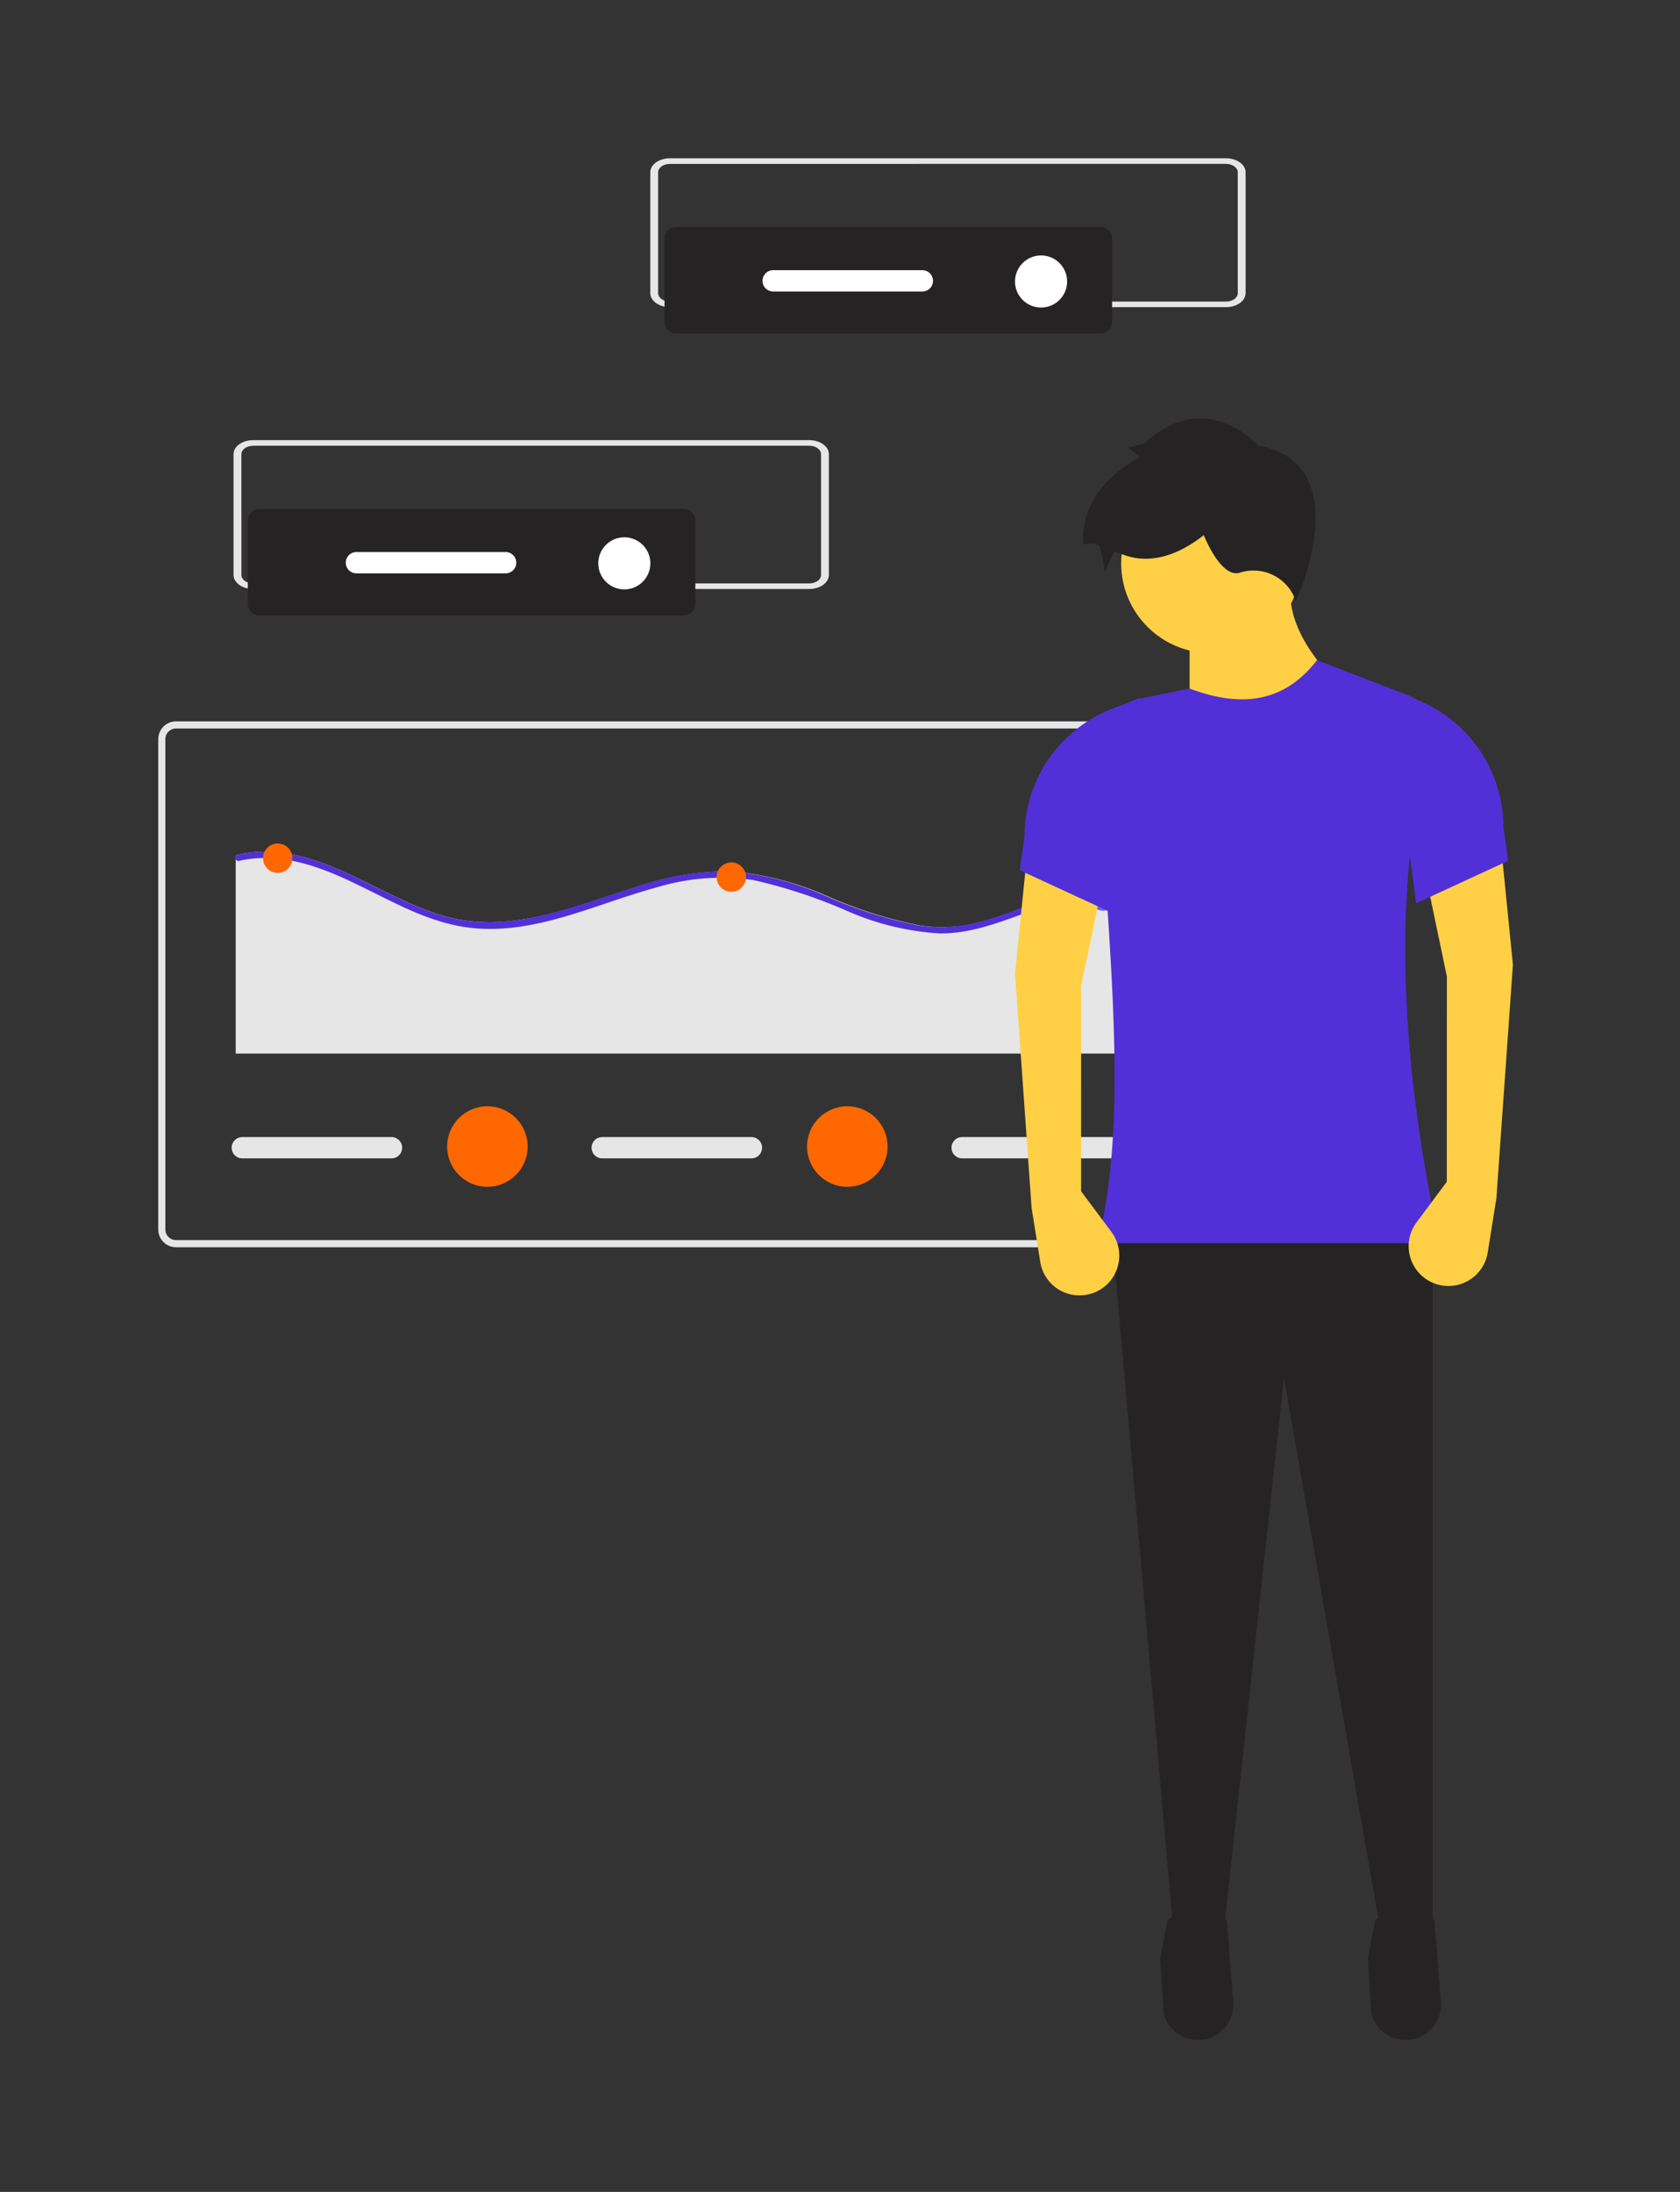<svg xmlns="http://www.w3.org/2000/svg" xmlns:xlink="http://www.w3.org/1999/xlink" width="138" height="180" viewBox="0 0 138 180">
  <rect x="0" y="0" width="138" height="180" fill="#333333" stroke="none"/>
  <defs>
    <clipPath id="clip-path">
      <rect id="Rectangle_939" data-name="Rectangle 939" width="138" height="180" transform="translate(-4315 -11410)" fill="#fff" stroke="#707070" stroke-width="1"/>
    </clipPath>
  </defs>
  <g id="Mask_Group_177" data-name="Mask Group 177" transform="translate(4315 11410)" clip-path="url(#clip-path)">
    <g id="Group_2010" data-name="Group 2010" transform="translate(-4302 -11397)">
      <path id="Path_1930" data-name="Path 1930" d="M522.209,461.3h92.584a1.46,1.46,0,0,0,1.459-1.459V419.575a1.46,1.46,0,0,0-1.459-1.459H522.209a1.46,1.46,0,0,0-1.459,1.459v40.262A1.46,1.46,0,0,0,522.209,461.3Zm92.584-42.6a.876.876,0,0,1,.875.875v40.262a.876.876,0,0,1-.875.875H522.209a.876.876,0,0,1-.875-.875V419.575a.876.876,0,0,1,.875-.875Z" transform="translate(-520.75 -371.876)" fill="#e6e6e6"/>
      <path id="Path_1931" data-name="Path 1931" d="M556.379,443.616a.875.875,0,0,1,0,1.751H544.125a.875.875,0,0,1,0-1.751Z" transform="translate(-466.129 -392.417)" fill="#e6e6e6"/>
      <path id="Path_1932" data-name="Path 1932" d="M554.21,473.465V489.7h82.631V481.15c-.572-.367-1.148-.733-1.729-1.087a23.928,23.928,0,0,0-8.03-3.464,12.12,12.12,0,0,0-4.145-.052,23.657,23.657,0,0,0-4.218,1.242,28.811,28.811,0,0,1-4.137,1.3,12.112,12.112,0,0,1-4.2.083,36.251,36.251,0,0,1-7.639-2.432,24.8,24.8,0,0,0-7.786-2.01,23.241,23.241,0,0,0-7.848,1.294c-5.171,1.6-10.45,3.962-15.925,2.339-5.559-1.646-10.673-6.4-16.834-4.987A.232.232,0,0,0,554.21,473.465Z" transform="translate(-547.848 -416.178)" fill="#e6e6e6"/>
      <path id="Path_1933" data-name="Path 1933" d="M553.945,473.748a.25.25,0,0,0,.283.124,9.212,9.212,0,0,1,2.239-.231c6.06.107,10.72,4.986,16.645,5.715,5.343.657,10.371-1.941,15.395-3.3a18.231,18.231,0,0,1,7.987-.6,42.267,42.267,0,0,1,7.678,2.532,22.284,22.284,0,0,0,7.551,1.841c2.879.048,5.472-1.139,8.142-2.043a14.5,14.5,0,0,1,4.285-.88,12.963,12.963,0,0,1,4.223.654,34.018,34.018,0,0,1,7.884,4.107.221.221,0,0,0,.147.04.267.267,0,0,0,.114-.486l-.114-.072c-.571-.367-1.145-.733-1.725-1.087a23.852,23.852,0,0,0-8.013-3.464,12.072,12.072,0,0,0-4.137-.052,23.578,23.578,0,0,0-4.209,1.242,28.7,28.7,0,0,1-4.128,1.3,12.063,12.063,0,0,1-4.187.083,36.124,36.124,0,0,1-7.623-2.432,24.708,24.708,0,0,0-7.77-2.01,23.149,23.149,0,0,0-7.832,1.294c-5.16,1.6-10.428,3.962-15.891,2.339-5.548-1.646-10.651-6.4-16.8-4.987a.232.232,0,0,0-.145.091A.266.266,0,0,0,553.945,473.748Z" transform="translate(-547.583 -416.178)" fill="#5230d7"/>
      <circle id="Ellipse_213" data-name="Ellipse 213" cx="1.208" cy="1.208" r="1.208" transform="translate(76.4 59.372)" fill="#6c63ff"/>
      <circle id="Ellipse_214" data-name="Ellipse 214" cx="1.208" cy="1.208" r="1.208" transform="translate(45.866 57.82)" fill="#ff6700"/>
      <circle id="Ellipse_215" data-name="Ellipse 215" cx="1.208" cy="1.208" r="1.208" transform="translate(8.605 56.267)" fill="#ff6700"/>
      <path id="Path_1934" data-name="Path 1934" d="M617.879,593.616a.875.875,0,0,1,0,1.751H605.625a.875.875,0,1,1,0-1.75Z" transform="translate(-539.591 -513.241)" fill="#e6e6e6"/>
      <circle id="Ellipse_216" data-name="Ellipse 216" cx="3.307" cy="3.307" r="3.307" transform="translate(82.859 77.847)" fill="#6c63ff"/>
      <path id="Path_1935" data-name="Path 1935" d="M769.879,593.616a.875.875,0,1,1,0,1.751H757.625a.875.875,0,1,1,0-1.75Z" transform="translate(-721.156 -513.241)" fill="#e6e6e6"/>
      <circle id="Ellipse_217" data-name="Ellipse 217" cx="3.307" cy="3.307" r="3.307" transform="translate(53.294 77.847)" fill="#ff6700"/>
      <path id="Path_1936" data-name="Path 1936" d="M921.879,593.616a.875.875,0,0,1,0,1.751H909.625a.875.875,0,1,1,0-1.75Z" transform="translate(-902.72 -513.241)" fill="#e6e6e6"/>
      <circle id="Ellipse_218" data-name="Ellipse 218" cx="3.307" cy="3.307" r="3.307" transform="translate(23.729 77.847)" fill="#ff6700"/>
      <path id="Path_78" data-name="Path 78" d="M730.151,311.607h45.677c.891,0,1.612-.514,1.613-1.148v-9.928c0-.634-.723-1.148-1.613-1.148H730.151c-.89,0-1.612.514-1.613,1.148v9.928C728.539,311.092,729.261,311.606,730.151,311.607Zm45.677-11.764c.534,0,.967.309.968.689v9.928c0,.38-.434.688-.968.689H730.151c-.534,0-.967-.309-.968-.689v-9.927c0-.38.434-.688.968-.689Z" transform="translate(-722.355 -276.238)" fill="#e6e6e6"/>
      <path id="Path_1937" data-name="Path 1937" d="M820.718,328.391a.974.974,0,0,1,.973.973v6.808a.974.974,0,0,1-.973.973H785.9a.974.974,0,0,1-.973-.973v-6.808a.974.974,0,0,1,.973-.973Z" transform="translate(-777.573 -299.603)" fill="#252323"/>
      <ellipse id="Ellipse_219" data-name="Ellipse 219" cx="2.14" cy="2.14" rx="2.14" ry="2.14" transform="translate(36.143 31.122)" fill="#fff"/>
      <path id="Path_1938" data-name="Path 1938" d="M873.69,346.616a.875.875,0,0,1,0,1.751H861.436a.875.875,0,0,1,0-1.751Z" transform="translate(-845.158 -314.283)" fill="#fff"/>
      <path id="Path_78-2" data-name="Path 78" d="M554.151,192.607h45.677c.89,0,1.612-.514,1.613-1.148v-9.928c0-.633-.723-1.148-1.613-1.148H554.151c-.89,0-1.612.514-1.613,1.148v9.928C552.539,192.092,553.26,192.606,554.151,192.607Zm45.677-11.764c.534,0,.967.308.968.689v9.928c0,.38-.434.688-.968.689H554.151c-.534,0-.967-.308-.968-.689v-9.927c0-.38.434-.688.968-.689Z" transform="translate(-512.122 -180.384)" fill="#e6e6e6"/>
      <path id="Path_1939" data-name="Path 1939" d="M644.718,209.391a.974.974,0,0,1,.973.973v6.808a.974.974,0,0,1-.973.973H609.9a.974.974,0,0,1-.973-.973v-6.808a.974.974,0,0,1,.973-.973Z" transform="translate(-567.34 -203.749)" fill="#252323"/>
      <ellipse id="Ellipse_220" data-name="Ellipse 220" cx="2.14" cy="2.14" rx="2.14" ry="2.14" transform="translate(70.376 7.976)" fill="#fff"/>
      <path id="Path_1940" data-name="Path 1940" d="M697.69,227.616a.875.875,0,1,1,0,1.751H685.436a.875.875,0,1,1,0-1.751Z" transform="translate(-634.926 -218.429)" fill="#fff"/>
      <g id="Group_1791" data-name="Group 1791" transform="translate(70.376 21.364)">
        <path id="Path_1920" data-name="Path 1920" d="M297.392,282.081l12.793-3.489q-5.124-4.835-4.458-9.11h-8.335Z" transform="translate(-283.049 -256.222)" fill="#ffd046"/>
        <path id="Path_1921" data-name="Path 1921" d="M87.79,343.14l4.132.581L96.9,297.978l7.947,45.549,4.264.194v-57.76H82.751Z" transform="translate(-74.804 -219.204)" fill="#252323"/>
        <path id="Path_1922" data-name="Path 1922" d="M271.693,681.745h0a2.906,2.906,0,0,1-2.882-2.124l-.3-4.5.608-3.194a3.514,3.514,0,0,1,4.868,0l.523,6.691a2.906,2.906,0,0,1-2.815,3.132Z" transform="translate(-239.531 -548.589)" fill="#252323"/>
        <path id="Path_1923" data-name="Path 1923" d="M334.46,681.745h0a2.906,2.906,0,0,1-2.882-2.124l-.3-4.5.608-3.194a3.514,3.514,0,0,1,4.868,0l.523,6.691a2.906,2.906,0,0,1-2.815,3.132Z" transform="translate(-319.356 -548.589)" fill="#252323"/>
        <circle id="Ellipse_212" data-name="Ellipse 212" cx="7.365" cy="7.365" r="7.365" transform="translate(8.722 4.538)" fill="#ffd046"/>
        <path id="Path_1924" data-name="Path 1924" d="M268.861,341.608h28.1c-3.643-16.882-3.632-30.478-.731-41.474a2.938,2.938,0,0,0-1.787-3.493l-7.561-2.908c-2.27,2.932-5.473,4.212-10.467,2.326l-3.962.813a4.071,4.071,0,0,0-3.249,4.257c.292,4.3.177,8.634.428,12.375C270.414,325.087,270.749,334.118,268.861,341.608Z" transform="translate(-262.078 -273.882)" fill="#5230d7"/>
        <path id="Path_1925" data-name="Path 1925" d="M320.767,222.9s-4.264-4.846-9.3-.194l-1.357.388.969.775s-5.039,2.326-4.652,7.172a2.221,2.221,0,0,1,1.163,0c.388.194.581,2.326.581,2.326a12.234,12.234,0,0,1,.775-1.744c.194-.194,2.907,2.132,7.365-1.357,0,0,1.357,3.489,2.907,3.1a3.66,3.66,0,0,1,4.652,2.326S329.1,224.448,320.767,222.9Z" transform="translate(-300.803 -220.685)" fill="#252323"/>
        <path id="Path_1926" data-name="Path 1926" d="M371.162,380.458l2.488,3.335a3.268,3.268,0,0,1-.7,4.6h0a3.268,3.268,0,0,1-5.142-2.132l-.712-4.449-1.357-19.189.969-9.691,6.2,2.326-1.744,8.335Z" transform="translate(-365.735 -316.997)" fill="#ffd046"/>
        <path id="Path_1927" data-name="Path 1927" d="M367.006,322.784l-7.559-3.489.388-2.746a11.274,11.274,0,0,1,7.2-10.512l2.3-.892Z" transform="translate(-359.059 -282.193)" fill="#5230d7"/>
        <path id="Path_1928" data-name="Path 1928" d="M249.887,377.6,247.4,380.94a3.268,3.268,0,0,0,.705,4.6h0a3.268,3.268,0,0,0,5.142-2.132l.712-4.449,1.357-19.189-.969-9.691-6.2,2.326,1.744,8.335Z" transform="translate(-214.417 -314.919)" fill="#ffd046"/>
        <path id="Path_1929" data-name="Path 1929" d="M250.5,319.931l7.559-3.489-.388-2.746a11.274,11.274,0,0,0-7.2-10.512l-2.3-.892Z" transform="translate(-217.552 -280.116)" fill="#5230d7"/>
      </g>
    </g>
  </g>
</svg>
